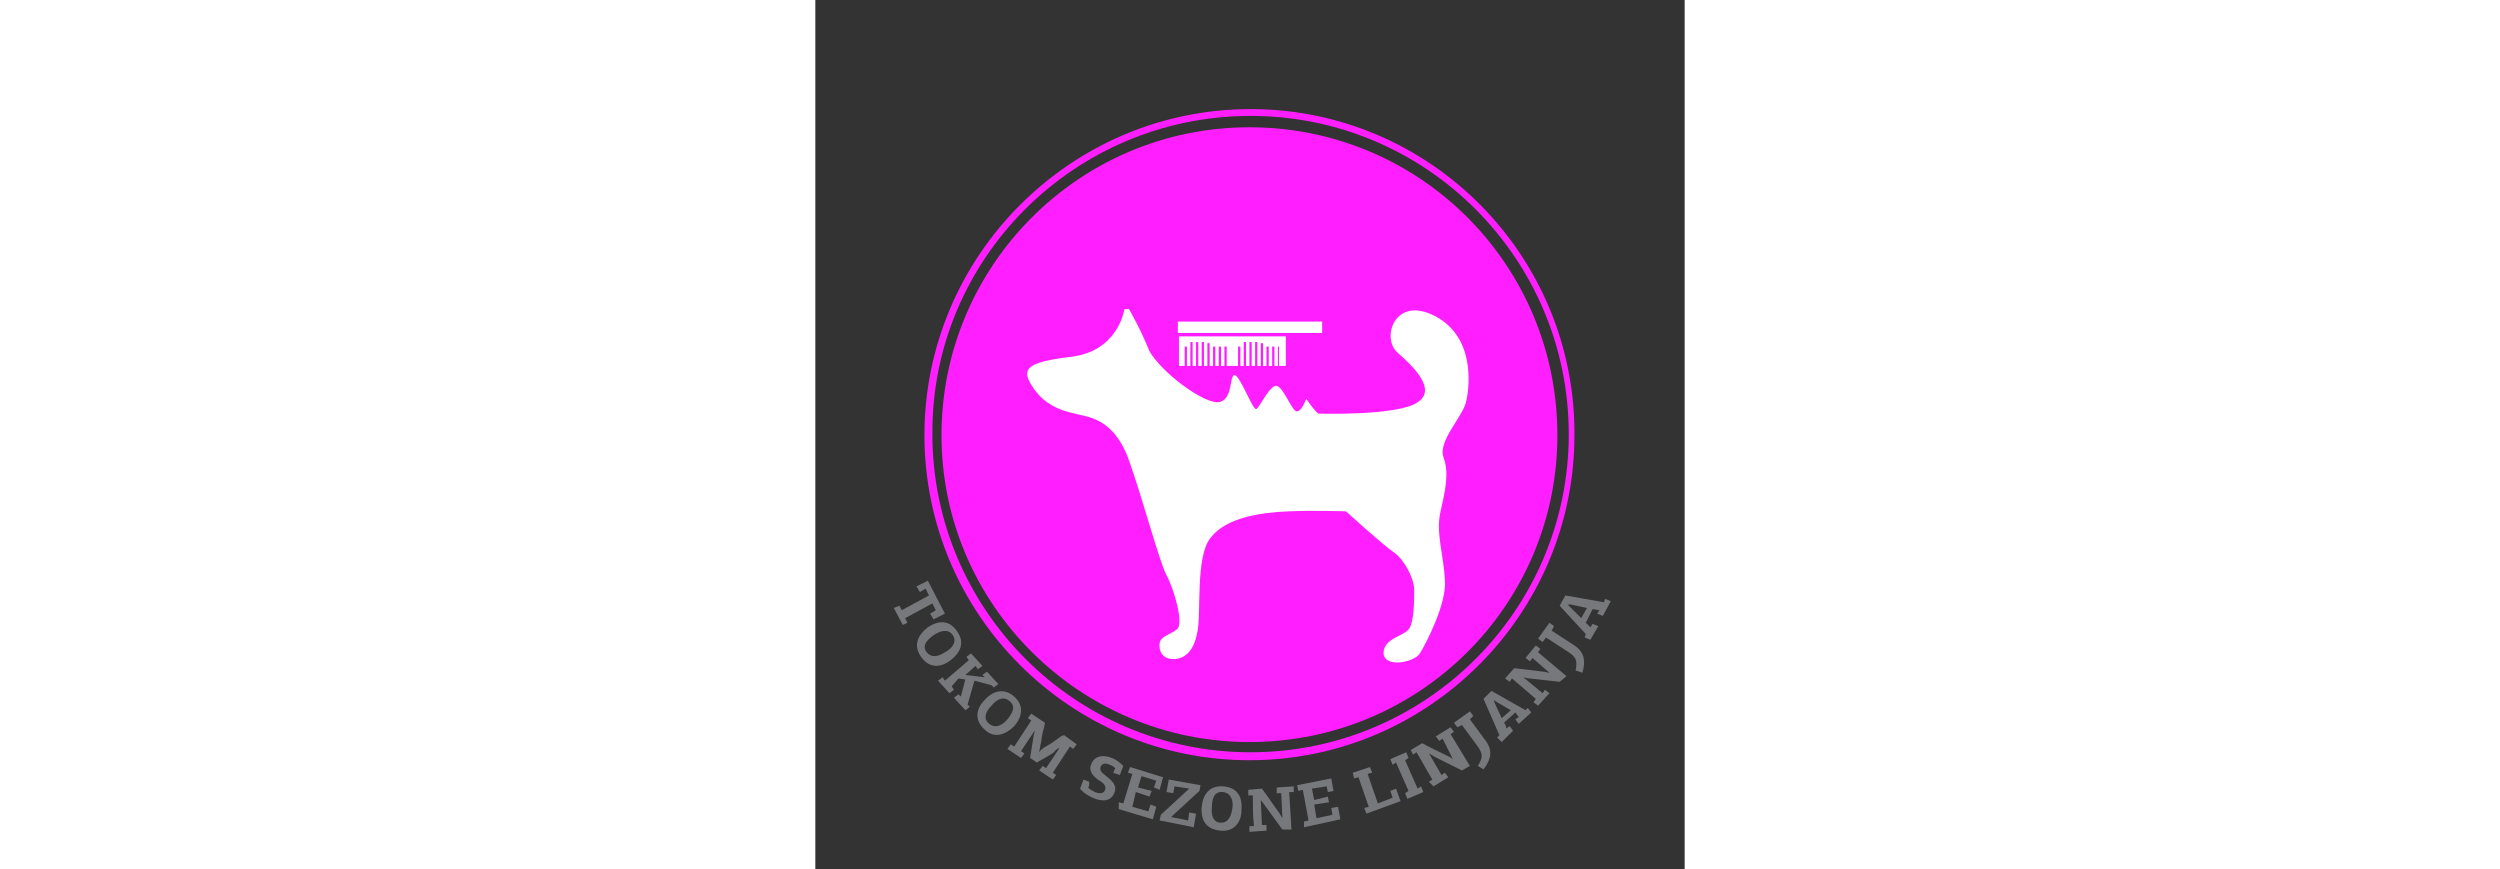 <?xml version="1.0" encoding="utf-8"?>
<!-- Generator: Adobe Illustrator 24.0.2, SVG Export Plug-In . SVG Version: 6.00 Build 0)  -->
<svg version="1.1" id="Dermavet_1" xmlns="http://www.w3.org/2000/svg" xmlns:xlink="http://www.w3.org/1999/xlink" x="0px" y="0px"
	 viewBox="0 0 76.5 76.5" style="enable-background:new 0 0 76.5 76.5;" xml:space="preserve" width="220px">
<rect x="0" y="0" width="76.5" height="76.5" fill="#333333" stroke="none"/>
<style type="text/css">
	.st0{fill-rule:evenodd;clip-rule:evenodd;fill:#FF1EFF;}
	.st1{fill:#FF1EFF;}
	.st2{fill-rule:evenodd;clip-rule:evenodd;fill:#FFFFFF;}
	.st3{fill:#77787B;}
	.st4{fill:#FFFFFF;}
	.st5{clip-path:url(#SVGID_2_);}
	.st6{fill:#00A1E1;}
	.st7{clip-path:url(#SVGID_6_);}
	.st8{fill:#94D6EA;}
	.st9{fill:none;stroke:#FFFFFF;stroke-width:0.25;stroke-miterlimit:10;}
	.st10{clip-path:url(#SVGID_10_);}
	.st11{clip-path:url(#SVGID_14_);}
	.st12{clip-path:url(#SVGID_18_);}
	.st13{fill-rule:evenodd;clip-rule:evenodd;fill:#1BFF73;}
	.st14{fill:#1BFF73;}
	.st15{fill:none;stroke:#1BFF73;stroke-width:0.199;stroke-miterlimit:10;}
	.st16{fill:none;stroke:#1BFF73;stroke-width:0.212;stroke-miterlimit:10;}
	.st17{fill:none;stroke:#1BFF73;stroke-width:0.177;stroke-miterlimit:10;}
	.st18{fill:#AED58C;}
	.st19{fill:#FFBA00;}
	.st20{clip-path:url(#SVGID_20_);fill:#FFFFFF;}
	
		.st21{opacity:0.5;clip-path:url(#SVGID_20_);fill:none;stroke:#FFFFFF;stroke-width:0.6;stroke-linecap:round;stroke-miterlimit:10;}
	.st22{opacity:0.5;clip-path:url(#SVGID_20_);fill:none;stroke:#FFFFFF;stroke-width:3;stroke-miterlimit:10;}
	.st23{clip-path:url(#SVGID_20_);}
	.st24{fill-rule:evenodd;clip-rule:evenodd;fill:#FDBA00;}
	.st25{clip-path:url(#SVGID_22_);}
	.st26{fill-rule:evenodd;clip-rule:evenodd;fill:#F7FBFF;}
	.st27{fill-rule:evenodd;clip-rule:evenodd;fill:#FFBA00;}
	.st28{clip-path:url(#SVGID_24_);}
	.st29{fill:#E1251B;}
	.st30{clip-path:url(#SVGID_28_);}
	.st31{fill:#8A0304;}
	.st32{fill:#E1251B;stroke:#E1251B;stroke-width:0.25;stroke-linecap:round;stroke-linejoin:round;stroke-miterlimit:10;}
	.st33{fill-rule:evenodd;clip-rule:evenodd;fill:#E1251B;}
	.st34{fill-rule:evenodd;clip-rule:evenodd;fill:#FFFFFF;stroke:#FFFFFF;stroke-width:0.5;stroke-miterlimit:10;}
	.st35{fill-rule:evenodd;clip-rule:evenodd;fill:#8A0304;}
	.st36{fill-rule:evenodd;clip-rule:evenodd;fill:#E1251B;stroke:#FFFFFF;stroke-width:0.5;stroke-miterlimit:10;}
	
		.st37{fill-rule:evenodd;clip-rule:evenodd;fill:#E1251B;stroke:#FFFFFF;stroke-linecap:round;stroke-linejoin:round;stroke-miterlimit:10;}
	
		.st38{fill-rule:evenodd;clip-rule:evenodd;fill:#E1251B;stroke:#FFFFFF;stroke-width:2;stroke-linecap:round;stroke-linejoin:round;stroke-miterlimit:10;}
	
		.st39{fill-rule:evenodd;clip-rule:evenodd;fill:#E1251B;stroke:#FFFFFF;stroke-width:0.5;stroke-linecap:round;stroke-linejoin:round;stroke-miterlimit:10;}
	.st40{fill:#E2211C;}
	.st41{fill:#D41CF6;}
	.st42{clip-path:url(#SVGID_36_);}
	.st43{clip-path:url(#SVGID_40_);}
	.st44{fill:none;stroke:#FFFFFF;stroke-width:0.5;stroke-miterlimit:10;}
	.st45{fill:none;stroke:#EE8FFB;stroke-width:2;stroke-miterlimit:10;}
	.st46{clip-path:url(#SVGID_44_);}
	
		.st47{clip-path:url(#SVGID_44_);fill:none;stroke:#FFFFFF;stroke-width:2;stroke-linecap:round;stroke-linejoin:round;stroke-miterlimit:10;}
	.st48{clip-path:url(#SVGID_48_);}
	.st49{opacity:0.5;clip-path:url(#SVGID_48_);fill:#EE8FFB;}
	.st50{fill:#E96F99;}
	.st51{clip-path:url(#SVGID_52_);}
	.st52{fill:#F79FC8;stroke:#F79FC8;stroke-width:0.6;stroke-miterlimit:10;}
	.st53{clip-path:url(#SVGID_56_);}
	.st54{fill-rule:evenodd;clip-rule:evenodd;fill:#F79FC8;}
	.st55{clip-path:url(#SVGID_60_);fill:#FFFFFF;}
	.st56{clip-path:url(#SVGID_64_);}
	.st57{fill:#FFFFFF;stroke:#E96F99;stroke-width:0.5;stroke-linecap:round;stroke-linejoin:round;stroke-miterlimit:10;}
	.st58{fill-rule:evenodd;clip-rule:evenodd;fill:#EBE717;}
	.st59{fill:#EBE717;}
	.st60{fill:#CFB300;}
	.st61{fill:#CFB300;stroke:#CFB300;stroke-width:0.5;stroke-miterlimit:10;}
</style>
<g>
	<path class="st0" d="M65.3,38.3c0,14.9-12.1,27-27.1,27c-14.9,0-27.1-12.1-27.1-27c0-14.9,12.1-27.1,27.1-27.1
		C53.2,11.2,65.3,23.3,65.3,38.3z"/>
	<g>
		<path class="st1" d="M38.3,10.2c15.5,0,28,12.6,28,28c0,15.5-12.6,28-28,28c-15.5,0-28-12.6-28-28C10.2,22.8,22.8,10.2,38.3,10.2
			 M38.3,9.6C22.5,9.6,9.6,22.5,9.6,38.3c0,15.8,12.9,28.6,28.6,28.6c15.8,0,28.6-12.9,28.6-28.6C66.9,22.5,54.1,9.6,38.3,9.6
			L38.3,9.6z"/>
	</g>
	<g>
		<rect x="31.9" y="28.3" class="st2" width="12.7" height="1"/>
		<polygon class="st2" points="36.7,29.6 36.7,29.6 32,29.6 32,32.2 32.5,32.2 32.5,30.5 32.7,30.5 32.7,32.2 33,32.2 33,30.1 
			33.2,30.1 33.2,32.2 33.5,32.2 33.5,30.1 33.7,30.1 33.7,32.2 34,32.2 34,30.1 34.2,30.1 34.2,32.2 34.5,32.2 34.5,30.2 
			34.7,30.2 34.7,32.2 35,32.2 35,30.5 35.2,30.5 35.2,32.2 35.5,32.2 35.5,30.5 35.7,30.5 35.7,32.2 36,32.2 36,30.5 36.2,30.5 
			36.2,32.2 36.7,32.2 36.7,32.2 37.2,32.2 37.2,30.5 37.4,30.5 37.4,32.2 37.7,32.2 37.7,30.1 37.9,30.1 37.9,32.2 38.2,32.2 
			38.2,30.1 38.4,30.1 38.4,32.2 38.7,32.2 38.7,30.1 38.9,30.1 38.9,32.2 39.2,32.2 39.2,30.2 39.4,30.2 39.4,32.2 39.7,32.2 
			39.7,30.5 39.9,30.5 39.9,32.2 40.2,32.2 40.2,30.5 40.4,30.5 40.4,32.2 40.7,32.2 40.7,30.5 40.8,30.5 40.8,32.2 41.4,32.2 
			41.4,29.6 		"/>
	</g>
	<path class="st2" d="M27.6,27.2h-0.4c0,0-0.5,3.7-4.7,4.2c-4.1,0.5-4.5,1.1-3.2,2.9c1.3,1.8,3.2,2,4.4,2.3c1.3,0.3,3,1.1,4,4.2
		c1.1,3.1,2.6,8.7,3.2,9.8c0.6,1.1,1.6,4.3,0.9,4.8c-0.7,0.5-1.4,0.6-1.5,1.2c-0.1,0.6,0.2,1.4,1.2,1.4c1,0,1.8-0.7,2.1-2.3
		c0.4-1.6-0.2-6.7,1.2-8.4c1.4-1.8,4.5-2.2,6.8-2.3c2.3-0.1,5.1,0,5.1,0s3.3,3,4.2,3.6c0.9,0.6,1.8,2.3,1.8,3.3c0,1,0,2.9-0.5,3.5
		c-0.5,0.6-2.2,0.8-2.2,2.1c0.1,1.3,2.7,0.8,3.2,0c0.5-0.8,2.4-4.4,2.2-6.5c-0.1-2.1-0.8-4.1-0.4-5.9c0.4-1.8,0.8-3.4,0.3-4.8
		c-0.6-1.5,1.8-3.7,2-5.1c0.3-1.4,0.7-5.6-2.8-7.4c-3.5-1.8-4.7,1.9-3.3,3.2c1.5,1.3,3.5,3.3,1.8,4.4c-1.7,1.2-8.5,1-8.7,1
		c-0.2,0-1.1-1.3-1.1-1.3s-0.4,1.1-0.8,1.1c-0.4,0.1-1.1-1.9-1.7-2.2c-0.6-0.4-1.6,1.9-1.9,2c-0.3,0.1-1.4-2.9-1.9-3
		c-0.5,0-0.1,2.3-1.5,2.4c-1.4,0-4.9-2.6-6-4.5C28.6,28.9,27.6,27.2,27.6,27.2z"/>
	<g>
		<path class="st3" d="M7.4,53.3l0.2,0.4l2.4-1.3l-0.3-0.6l-0.5,0.3l-0.3-0.5l1-0.5l1.5,2.9l-1,0.5L10.1,54l0.5-0.3l-0.3-0.6
			l-2.4,1.3l0.2,0.4L7.7,55l-0.8-1.5L7.4,53.3z"/>
		<path class="st3" d="M9.3,57.8c-0.7-1-0.3-1.9,0.6-2.6c0.9-0.6,1.9-0.7,2.6,0.4c0.7,1,0.2,1.9-0.6,2.5C11,58.8,10,58.8,9.3,57.8z
			 M12.1,55.9c-0.4-0.6-1.1-0.4-1.7,0c-0.7,0.5-1,1-0.6,1.5c0.4,0.5,1,0.4,1.6,0C12,57.1,12.5,56.5,12.1,55.9z"/>
		<path class="st3" d="M13.4,62l0.2,0.2l-0.4,0.3l-1-1.1l0.4-0.3l0.2,0.2l0.4-1.5l-0.6-0.1L12,60.4l0.2,0.3L11.8,61l-1-1.1l0.4-0.3
			l0.2,0.3l2.1-1.8l-0.2-0.3l0.4-0.3l1,1.1l-0.4,0.3l-0.2-0.3l-0.9,0.8l1.7,0.2l-0.2-0.2l0.4-0.3l1,1.1l-0.4,0.3l-0.2-0.2L14,59.9
			L13.4,62z"/>
		<path class="st3" d="M14.9,64.2c-0.9-0.8-0.8-1.8,0-2.6c0.7-0.8,1.7-1.1,2.6-0.3c0.9,0.8,0.7,1.8,0,2.6
			C16.7,64.7,15.7,65,14.9,64.2z M17.1,61.7c-0.6-0.5-1.2-0.1-1.6,0.4c-0.6,0.6-0.7,1.2-0.2,1.6c0.5,0.4,1.1,0.2,1.6-0.4
			C17.3,62.8,17.7,62.2,17.1,61.7z"/>
		<path class="st3" d="M20.1,65.8c0.2-0.1,0.7-0.4,1.1-0.7c0.3-0.2,0.5-0.4,0.7-0.4l1.1,0.8l-0.3,0.4l-0.3-0.2L20.9,68l0.3,0.2
			l-0.3,0.4l-1.2-0.8l0.3-0.4l0.3,0.2l1.2-1.8l0,0c-0.2,0.1-0.4,0.2-0.5,0.4c-0.4,0.3-1.2,0.7-1.5,0.9l-0.6-0.4
			c0.1-0.7,0.2-1.2,0.3-1.9c0-0.1,0.1-0.3,0.1-0.5l0,0c-0.4,0.6-0.8,1.2-1.2,1.8l0.3,0.2l-0.3,0.4l-1.2-0.8l0.3-0.4l0.3,0.2l1.5-2.3
			l-0.3-0.2l0.3-0.4l1.2,0.8c0,0.2-0.1,0.5-0.2,0.9c-0.1,0.4-0.1,0.8-0.2,1.1c0,0.2-0.1,0.4-0.1,0.6l0,0C19.8,66,20,65.9,20.1,65.8z
			"/>
		<path class="st3" d="M24,69.3c0.2,0.2,0.4,0.3,0.6,0.4c0.5,0.2,0.8,0.1,0.9-0.2c0.1-0.3-0.1-0.6-0.5-0.8c-0.6-0.4-1-0.9-0.7-1.5
			c0.3-0.7,1-0.8,1.8-0.5c0.3,0.1,0.7,0.4,1,0.7c-0.1,0.3-0.2,0.5-0.3,0.8L26.2,68c0.1-0.1,0.1-0.3,0.2-0.4
			c-0.1-0.1-0.4-0.3-0.5-0.3c-0.4-0.2-0.7-0.1-0.8,0.2c-0.1,0.3,0.1,0.5,0.5,0.8c0.5,0.4,1,0.8,0.7,1.5c-0.3,0.7-1,0.8-1.9,0.4
			c-0.4-0.2-0.8-0.4-1.1-0.8c0.1-0.3,0.2-0.5,0.3-0.8l0.5,0.2C24.1,69.1,24.1,69.2,24,69.3z"/>
		<path class="st3" d="M26.7,70.6l0.4,0.1l0.8-2.6L27.5,68l0.2-0.5l2.9,0.9l-0.3,1.1l-0.5-0.2l0.2-0.6l-1.3-0.4l-0.3,1l1.2,0.3
			l-0.2,0.5l-1.2-0.4L27.9,71l1.4,0.4l0.2-0.6l0.5,0.2l-0.3,1.1l-3-0.9L26.7,70.6z"/>
		<path class="st3" d="M32.8,72.2l0.1-0.7l0.6,0.1l-0.2,1.2l-3-0.6l0.1-0.5l2.5-2.3l-1.3-0.2l-0.1,0.6l-0.6-0.1l0.2-1.1l2.8,0.5
			l-0.1,0.5l-2.5,2.3L32.8,72.2z"/>
		<path class="st3" d="M35.7,73.1C34.4,73,33.9,72.2,34,71c0.1-1.1,0.7-1.9,1.9-1.8c1.3,0.1,1.7,1,1.6,2.1
			C37.5,72.4,36.8,73.2,35.7,73.1z M35.9,69.7c-0.8-0.1-1,0.6-1,1.3c-0.1,0.9,0.2,1.4,0.8,1.4c0.6,0,0.9-0.5,1-1.3
			C36.8,70.5,36.6,69.8,35.9,69.7z"/>
		<path class="st3" d="M41,69.8l-0.4,0l0-0.5l1.5-0.1l0,0.5l-0.4,0l0.2,3.3l-0.8,0c-0.5-0.7-1.1-1.5-1.6-2.2
			c-0.1-0.1-0.2-0.3-0.3-0.4c0,0,0,0,0,0l0.1,2.2l0.4,0l0,0.5l-1.5,0.1l0-0.5l0.4,0c-0.1-0.9-0.1-1.8-0.1-2.7l-0.4,0l0-0.5l1.2-0.1
			c0.6,0.8,0.9,1.3,1.5,2.1c0.1,0.2,0.2,0.3,0.3,0.5l0,0L41,69.8z"/>
		<path class="st3" d="M43,72.3l0.4-0.1l-0.5-2.7l-0.4,0.1l-0.1-0.5l3-0.6l0.2,1.1l-0.5,0.1L45,69.2l-1.3,0.2l0.2,1l1.2-0.3l0.1,0.5
			l-1.3,0.2l0.2,1.2l1.4-0.3l-0.1-0.6l0.6-0.1l0.2,1.1L43,72.8L43,72.3z"/>
		<path class="st3" d="M48.3,71.1l0.4-0.1l-0.9-2.6l-0.4,0.1L47.3,68l1.5-0.5l0.2,0.5l-0.4,0.1l0.9,2.6l1.3-0.5l-0.2-0.6l0.5-0.2
			l0.4,1.1l-3,1.1L48.3,71.1z"/>
		<path class="st3" d="M51.9,69.8l0.3-0.2l-1.1-2.5l-0.3,0.2l-0.2-0.5l1.4-0.6l0.2,0.5l-0.3,0.2l1.1,2.5l0.3-0.2l0.2,0.5l-1.4,0.6
			L51.9,69.8z"/>
		<path class="st3" d="M55.2,65l-0.3,0.2l-0.3-0.4l1.3-0.8l0.3,0.4l-0.3,0.2l1.7,2.8l-0.7,0.4c-0.8-0.4-1.6-0.8-2.4-1.2
			c-0.2-0.1-0.3-0.2-0.5-0.3c0,0,0,0,0,0l1.1,1.9l0.3-0.2l0.3,0.4l-1.3,0.8L54,68.8l0.3-0.2c-0.5-0.8-0.9-1.6-1.4-2.4l-0.3,0.2
			L52.4,66l1-0.6c0.9,0.5,1.4,0.7,2.2,1.1c0.2,0.1,0.4,0.2,0.5,0.3l0,0L55.2,65z"/>
		<path class="st3" d="M57.6,62.6l0.3,0.4l-0.3,0.3l1.4,1.9c0.6,0.8,0.5,1.6-0.2,2.5l-0.5-0.3c0.5-0.8,0.4-1.1,0-1.7l-1.4-1.9
			L56.5,64l-0.3-0.4L57.6,62.6z"/>
		<path class="st3" d="M61.6,62.7l-1,0.9c0.1,0.1,0.2,0.3,0.2,0.5l0.3-0.2l0.3,0.4l-1,1L60,64.9l0.2-0.2l-1.4-3.2l0.7-0.7l3,1.7
			l0.2-0.2l0.3,0.4l-1.1,1l-0.3-0.4l0.3-0.2L61.6,62.7z M59.7,61.6L59.7,61.6l0.1,0.3c0.2,0.4,0.4,0.9,0.6,1.3l0.8-0.7l-1.2-0.7
			C59.9,61.7,59.8,61.7,59.7,61.6z"/>
		<path class="st3" d="M63.1,57.9l-0.2,0.3l-0.4-0.3l0.9-1.1l0.4,0.3l-0.2,0.3l2.5,2.1L65.5,60c-0.9-0.1-1.8-0.2-2.7-0.3
			c-0.2,0-0.4-0.1-0.5-0.1c0,0,0,0,0,0L64,61l0.2-0.3l0.4,0.3l-1,1.1l-0.4-0.3l0.2-0.3c-0.7-0.6-1.4-1.2-2.1-1.8l-0.2,0.3l-0.4-0.3
			l0.8-0.9c1,0.1,1.6,0.2,2.5,0.3c0.2,0,0.4,0.1,0.6,0.1l0,0L63.1,57.9z"/>
		<path class="st3" d="M64.6,54.8l0.4,0.3l-0.2,0.4l2,1.3c0.9,0.6,1,1.4,0.7,2.4L66.9,59c0.2-0.9,0-1.2-0.6-1.6l-2-1.3l-0.3,0.4
			l-0.4-0.3L64.6,54.8z"/>
		<path class="st3" d="M68.4,53.6l-0.6,1.2c0.1,0.1,0.3,0.3,0.4,0.4l0.2-0.3l0.5,0.2l-0.7,1.2l-0.5-0.2l0.1-0.3l-2.3-2.5l0.5-0.9
			l3.4,0.6l0.1-0.3l0.5,0.2l-0.7,1.3L68.8,54l0.2-0.3L68.4,53.6z M66.2,53.2L66.2,53.2l0.2,0.2c0.3,0.3,0.7,0.7,1,1l0.5-0.9
			l-1.4-0.3C66.4,53.2,66.3,53.2,66.2,53.2z"/>
	</g>
</g>
</svg>
